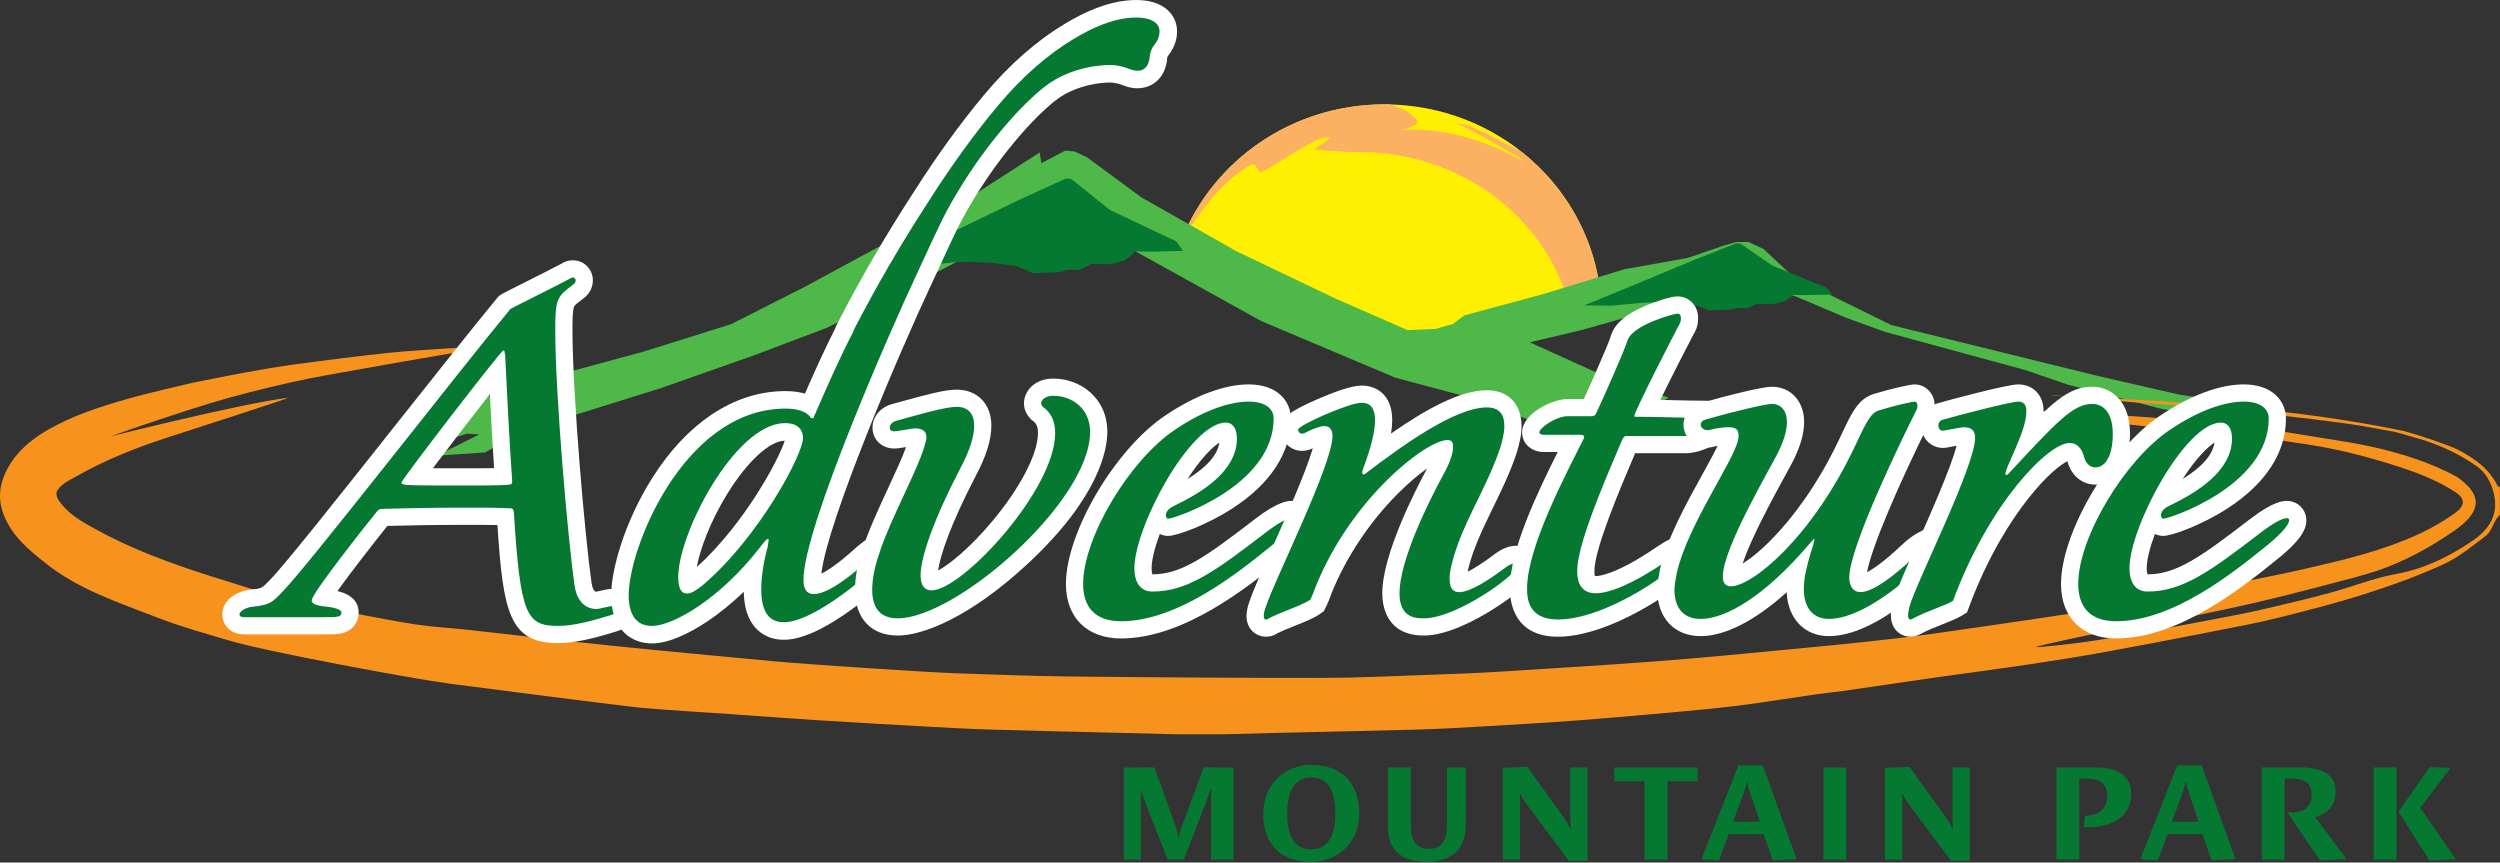 <?xml version="1.0" standalone="no"?>
<!DOCTYPE svg PUBLIC "-//W3C//DTD SVG 1.1//EN" "http://www.w3.org/Graphics/SVG/1.1/DTD/svg11.dtd">
<svg xmlns="http://www.w3.org/2000/svg" xmlns:xlink="http://www.w3.org/1999/xlink" xmlns:serif="http://www.serif.com/" width="2423" height="836" viewBox="0 0 2423 836" version="1.1" xml:space="preserve" style="fill-rule:evenodd;clip-rule:evenodd;stroke-linejoin:round;stroke-miterlimit:2;">
    <rect x="0" y="0" width="2423" height="836" fill="#333333" stroke="none"/>
    <g transform="matrix(4.167,0,0,4.167,-140.206,-199.09)">
        <g transform="matrix(1,0,0,1,33.649,46.92)">
            <path d="M325.19,83.534L348.125,78.356L372.333,69.909C370.061,44.816 348.404,25.134 322.007,25.134C300.548,25.134 282.228,38.144 274.898,56.49L325.19,83.534Z" style="fill:rgb(255,239,0);fill-rule:nonzero;"/>
        </g>
        <g transform="matrix(1,0,0,1,33.649,46.92)">
            <path d="M291.174,39.057C291.194,39.047 292.195,39.133 292.236,39.737C292.245,39.866 293.084,40.996 293.145,40.986C297.898,38.782 305.671,32.597 309.165,32.763C310.084,32.807 305.445,35.624 305.695,35.599C305.695,35.599 311.258,36.237 316.239,36.237C339.77,36.237 359.572,51.38 365.207,72.395L372.325,69.912C371.101,56.402 364.275,44.457 354.096,36.312C354.096,36.312 344.329,30.992 340.815,29.858C340.667,29.81 337.361,29.296 339.211,29.771C341.062,30.245 362.013,42.318 351.642,36.985C337.088,29.502 325.992,31.177 325.992,31.177C325.992,31.177 329.963,30.128 329.646,29.13C329.396,28.343 327.54,26.84 326.836,26.534C325.549,25.976 323.636,25.192 323.574,25.172C323.074,25.011 322.527,25.134 322.007,25.134C300.548,25.134 282.228,38.144 274.898,56.49C277.953,52.312 283.282,43.286 291.174,39.057Z" style="fill:rgb(251,177,97);fill-rule:nonzero;"/>
        </g>
        <g transform="matrix(1,0,0,1,33.649,46.92)">
            <path d="M95.291,99.792L103.533,96.981L105.721,95.45L116.447,91.919C116.447,91.919 118.545,91.457 119.944,91.312C121.344,91.168 129.371,88.154 129.371,88.154C129.371,88.154 148.628,82.936 149.632,82.647C150.636,82.357 170.01,76.276 170.01,76.276L187.081,67.623L225.435,46.868L241.807,36.319L242.223,38.786L247.788,35.881L249.952,36.089L252.882,37.483L265.398,46.72L287.651,59.331L310.596,70.292L327.368,77.64L333.854,77.365L337.921,76.225L340.588,74.214L359.071,69.216L377.801,63.477L392.536,60.851L400.903,57.982L403.849,57.154L406.644,57.125L410.169,58.755L416.336,64.521L426.394,69.83L439.917,76.47L488.103,88.342L507.041,92.68L523.068,95.006L517.31,98.166L502.914,95.999L480.977,90.334L471.272,86.995L438.513,78.077L429.304,74.731L417.366,69.681L410.295,68.804L398.303,68.581L387.495,72.044L368.13,77.557L355.817,80.473L371.858,87.747L388.097,93.36L383.877,95.636L365.326,103.625L354.965,98.269L344.154,93.935L324.53,88.706L293.337,75.528L264.107,59.321L248.582,56.032L223.143,61.431L209.695,68.407L192.344,77.096L175.584,83.427L153.887,91.075L129.576,98.67L119.305,102.485L112.83,106.088L101.56,106.846L111.44,101.921L108.673,101.721L94.499,106.049L95.291,99.792Z" style="fill:rgb(78,184,72);fill-rule:nonzero;"/>
        </g>
        <g transform="matrix(1,0,0,1,33.649,46.92)">
            <path d="M204.907,62.75C205.472,62.627 236.544,47.577 236.544,47.577L247.978,42.34L249.155,42.485L258.137,49.674L273.563,56.996L275.156,59.2L267.721,59.401L264.107,59.321C264.107,59.321 261.659,61.548 261.405,61.518C261.151,61.488 258.592,62.306 258.592,62.306L253.941,62.263L250.934,63.677C250.934,63.677 247.825,63.436 247.489,63.853C247.152,64.27 242.269,64.312 242.269,64.312C242.269,64.312 240.479,64.451 240.115,64.341C239.751,64.23 236.544,62.75 236.544,62.75L230.626,61.975L225.291,61.762C225.291,61.762 222.13,61.892 221.754,61.889C221.378,61.887 212.609,62.873 212.609,62.873L204.907,62.75Z" style="fill:rgb(5,121,49);fill-rule:nonzero;"/>
        </g>
        <g transform="matrix(1,0,0,1,33.649,46.92)">
            <path d="M368.46,71.871C368.924,71.784 394.463,61.139 394.463,61.139L403.861,57.435L404.829,57.537L412.211,62.622L424.89,67.801L426.2,69.36L420.089,69.502L417.118,69.446C417.118,69.446 415.106,71.021 414.897,71C414.689,70.979 412.586,71.556 412.586,71.556L408.763,71.526L406.291,72.527C406.291,72.527 403.736,72.356 403.459,72.651C403.182,72.946 399.169,72.976 399.169,72.976C399.169,72.976 397.698,73.075 397.398,72.996C397.099,72.918 394.463,71.871 394.463,71.871L389.598,71.323L385.213,71.172C385.213,71.172 382.616,71.264 382.307,71.262C381.998,71.261 374.79,71.958 374.79,71.958L368.46,71.871Z" style="fill:rgb(5,121,49);fill-rule:nonzero;"/>
        </g>
        <g transform="matrix(1,0,0,1,33.649,46.92)">
            <path d="M281.683,200.814L281.683,187.058C281.683,186.295 281.683,185.088 281.715,184.389L281.556,184.389C281.429,184.802 281.079,185.978 280.571,187.281L275.329,200.814L271.581,200.814L266.338,187.439C265.958,186.422 265.608,185.533 265.449,184.802L265.322,184.802C265.354,185.088 265.354,185.851 265.354,187.661L265.354,200.814L261.383,200.814L261.383,179.402L268.308,179.338L268.563,179.497L273.232,192.458C273.741,193.825 273.931,194.682 274.059,195.572L274.186,195.572C274.344,194.746 274.662,193.73 275.107,192.522L279.904,179.497L280.158,179.338L286.893,179.402L286.893,200.814L281.683,200.814Z" style="fill:rgb(5,121,49);fill-rule:nonzero;"/>
        </g>
        <g transform="matrix(1,0,0,1,33.649,46.92)">
            <path d="M304.971,181.689C302.367,181.689 299.38,183.214 299.38,190.108C299.38,196.811 302.144,198.4 304.971,198.4C307.798,198.4 310.594,196.747 310.594,190.108C310.594,183.245 307.735,181.689 304.971,181.689ZM304.971,201.322C298.236,201.322 293.821,197.541 293.821,190.108C293.821,183.151 299.031,178.766 304.971,178.766C311.198,178.766 316.154,182.165 316.154,190.108C316.154,196.684 311.23,201.322 304.971,201.322Z" style="fill:rgb(5,121,49);fill-rule:nonzero;"/>
        </g>
        <g transform="matrix(1,0,0,1,33.649,46.92)">
            <path d="M331.753,201.322C325.877,201.322 322.827,198.494 322.827,193.189L322.827,179.369L328.131,179.369L328.131,193.125C328.131,196.017 329.307,198.304 332.261,198.304C335.47,198.304 336.55,196.08 336.55,192.777L336.55,179.369L340.903,179.369L340.903,192.585C340.903,198.304 337.821,201.322 331.753,201.322Z" style="fill:rgb(5,121,49);fill-rule:nonzero;"/>
        </g>
        <g transform="matrix(1,0,0,1,33.649,46.92)">
            <path d="M364.888,201.068L354.818,187.566C354.341,186.899 353.834,186.041 353.674,185.533L353.515,185.533C353.515,185.978 353.547,187.089 353.547,187.915L353.547,200.814L349.544,200.814L349.544,179.465L355.072,179.211L355.326,179.369L363.713,190.997C364.253,191.728 364.984,192.904 365.143,193.571L365.301,193.571C365.301,192.998 365.238,191.601 365.238,190.838L365.238,179.369L369.241,179.369L369.241,201.068L364.888,201.068Z" style="fill:rgb(5,121,49);fill-rule:nonzero;"/>
        </g>
        <g transform="matrix(1,0,0,1,33.649,46.92)">
            <path d="M387.827,182.578L387.827,200.814L382.521,200.814L382.521,182.578L375.468,182.578L375.468,179.369L394.847,179.369L394.847,182.578L387.827,182.578Z" style="fill:rgb(5,121,49);fill-rule:nonzero;"/>
        </g>
        <g transform="matrix(1,0,0,1,33.649,46.92)">
            <path d="M407.239,185.851C406.858,184.739 406.508,183.659 406.414,182.738L406.286,182.738C406.159,183.659 405.682,184.961 405.334,185.914L403.078,191.982L409.304,191.982L407.239,185.851ZM412.481,200.973L412.227,200.814L410.225,194.873L402.092,194.873L399.869,200.814L399.615,200.973L395.739,200.718L404.316,178.893L410.003,178.893L417.881,200.718L412.481,200.973Z" style="fill:rgb(5,121,49);fill-rule:nonzero;"/>
        </g>
        <g transform="matrix(1,0,0,1,33.649,46.92)">
            <rect x="424.109" y="179.369" width="5.306" height="21.445" style="fill:rgb(5,121,49);fill-rule:nonzero;"/>
        </g>
        <g transform="matrix(1,0,0,1,33.649,46.92)">
            <path d="M453.781,201.068L443.711,187.566C443.234,186.899 442.726,186.041 442.567,185.533L442.408,185.533C442.408,185.978 442.44,187.089 442.44,187.915L442.44,200.814L438.437,200.814L438.437,179.465L443.964,179.211L444.218,179.369L452.606,190.997C453.146,191.728 453.877,192.904 454.036,193.571L454.194,193.571C454.194,192.998 454.13,191.601 454.13,190.838L454.13,179.369L458.133,179.369L458.133,201.068L453.781,201.068Z" style="fill:rgb(5,121,49);fill-rule:nonzero;"/>
        </g>
        <g transform="matrix(1,0,0,1,33.649,46.92)">
            <path d="M484.663,193.189L484.917,190.584C487.745,190.648 490.127,189.218 490.127,186.009C490.127,183.087 488.253,181.943 485.584,181.943L483.615,181.943L483.615,200.814L478.309,200.814L478.309,179.369L487.426,179.369C490.667,179.369 495.686,180.196 495.686,185.438C495.686,191.791 489.555,193.538 484.663,193.189Z" style="fill:rgb(5,121,49);fill-rule:nonzero;"/>
        </g>
        <g transform="matrix(1,0,0,1,33.649,46.92)">
            <path d="M509.316,185.851C508.935,184.739 508.586,183.659 508.491,182.738L508.363,182.738C508.236,183.659 507.759,184.961 507.41,185.914L505.155,191.982L511.381,191.982L509.316,185.851ZM514.557,200.973L514.304,200.814L512.302,194.873L504.169,194.873L501.946,200.814L501.692,200.973L497.816,200.718L506.394,178.893L512.081,178.893L519.959,200.718L514.557,200.973Z" style="fill:rgb(5,121,49);fill-rule:nonzero;"/>
        </g>
        <g transform="matrix(1,0,0,1,33.649,46.92)">
            <path d="M539.689,200.973L539.466,200.814L532.001,189.822L532.986,189.822C535.781,189.822 537.687,188.488 537.687,185.724C537.687,182.705 535.654,181.943 532.89,181.943L531.366,181.943L531.366,200.814L526.06,200.814L526.06,179.369L535.336,179.369C539.657,179.369 543.247,180.768 543.247,184.961C543.247,188.455 540.896,190.298 538.482,190.934L545.82,200.718L539.689,200.973Z" style="fill:rgb(5,121,49);fill-rule:nonzero;"/>
        </g>
        <g transform="matrix(1,0,0,1,33.649,46.92)">
            <path d="M565.169,200.973L564.946,200.814L557.861,189.631L565.073,179.369L565.263,179.275L569.965,179.465L562.913,188.742L571.205,200.718L565.169,200.973ZM552.08,200.814L552.08,179.369L557.385,179.369L557.385,200.814L552.08,200.814Z" style="fill:rgb(5,121,49);fill-rule:nonzero;"/>
        </g>
        <g transform="matrix(1,0,0,1,33.649,46.92)">
            <path d="M580.931,113.933C578.982,109.815 575.453,107.424 571.583,105.408C569.759,104.458 562.585,102.092 561.952,101.944C560.774,101.621 559.294,101.104 558.508,100.978C533.349,95.848 508.347,94.35 482.805,93.111C482.775,93.302 477.101,92.644 477.071,92.835C481.393,93.057 491.367,94.023 495.679,94.375C502.936,94.968 510.172,95.208 517.425,95.863C521.267,96.209 525.132,96.913 528.966,97.327C534.705,97.948 540.436,98.639 546.153,99.429C549.717,99.921 553.247,100.656 556.795,101.266C557.52,101.39 564.098,103.341 564.213,103.38C568.425,104.808 572.403,106.705 576.04,109.279C578.216,110.819 579.362,112.994 580.008,115.523C581.299,120.576 578.858,124.097 575.014,126.69C569.602,130.341 563.849,133.188 557.228,134.38C552.014,135.318 547.012,137.374 541.868,138.758C536.539,140.191 531.168,141.478 525.786,142.704C521.748,143.624 517.668,144.369 513.597,145.148C508.878,146.052 504.153,146.933 499.421,147.778C495.338,148.506 491.248,149.187 487.154,149.855C483.947,150.379 474.003,151.547 473.532,151.338C473.841,151.069 487.928,148.005 493.378,147.065C498.295,146.217 503.239,145.496 508.132,144.528C514.491,143.269 520.836,141.924 527.142,140.425C533.964,138.803 540.737,136.971 547.524,135.202C548.559,134.932 552.229,133.859 553.098,133.555C559.372,131.36 565.186,128.207 570.695,124.4C576.378,120.471 578.185,116.569 571.734,111.977C571.54,111.839 571.338,111.707 571.128,111.594C565.494,108.56 559.438,106.629 553.262,105.128C549.134,104.126 544.91,103.497 540.709,102.825C533.535,101.678 526.371,100.392 519.155,99.6C510.288,98.627 501.377,98.036 492.475,97.405C486.329,96.969 480.169,96.717 474.012,96.44C471.899,96.345 469.779,96.425 467.662,96.425C470.575,96.917 473.502,97.164 476.423,97.453C481.461,97.952 497.253,99.878 500.134,100.127C505.542,100.596 510.97,100.862 516.36,101.474C523.175,102.247 529.976,103.187 536.754,104.238C540.725,104.853 544.683,105.661 548.569,106.68C553.086,107.866 557.587,109.189 561.963,110.809C565.127,111.98 568.232,113.487 571.067,115.304C573.47,116.845 573.377,118.533 570.975,120.222C568.495,121.968 565.845,123.54 563.101,124.835C554.43,128.926 545.13,131.098 535.845,133.226C529.465,134.688 523.018,135.865 516.599,137.152C509.764,138.521 502.937,139.929 496.086,141.208C491.537,142.058 486.956,142.744 482.379,143.447C476.08,144.414 469.774,145.354 463.464,146.258C456.111,147.312 448.766,148.443 441.389,149.306C432.323,150.367 423.233,151.231 414.145,152.097C404.519,153.014 394.892,153.944 385.252,154.668C372.955,155.592 360.644,156.35 348.336,157.11C342.969,157.441 337.594,157.639 332.221,157.823C323.887,158.107 315.55,158.529 307.214,158.534C287.675,158.545 268.135,158.406 248.596,158.2C239.773,158.108 230.951,157.74 222.13,157.447C215.799,157.237 187.708,155.385 179.999,154.664C166.997,153.449 153.994,152.241 141.003,150.91C130.188,149.802 119.393,148.51 108.586,147.325C104.573,146.884 100.524,146.693 96.54,146.077C90.133,145.086 70.323,141.295 66.871,140.317C60.938,138.635 55.055,136.77 49.174,134.911C39.859,131.968 30.691,128.626 22.122,123.889C18.887,122.1 15.569,120.263 13.505,116.993C13.231,116.559 12.881,115.586 13.382,114.857C14.493,113.241 16.389,112.419 18.078,111.47C24.671,107.763 31.685,104.969 38.871,102.641C46.564,100.15 67.147,93.52 67.102,93.357C55.844,94.754 25.662,102.388 25.854,102.316C30.66,100.514 43.922,96.146 48.826,94.662C55.018,92.788 61.315,91.222 67.628,89.796C73.251,88.526 78.952,87.596 84.629,86.574C91.193,85.392 97.767,84.26 104.341,83.136C106.708,82.732 109.09,82.416 111.464,82.06C110.569,81.679 106.093,81.752 104.775,81.85C99.957,82.211 95.124,82.426 90.321,82.935C83.202,83.69 76.097,84.592 69,85.543C64.889,86.094 60.797,86.812 56.714,87.552C52.699,88.279 48.707,89.139 44.699,89.91C44.276,89.992 33.887,92.412 30.033,93.522C23.332,95.451 17.006,97.44 10.988,100.917C7.168,103.124 3.819,105.938 1.684,109.956C-0.14,113.391 -0.584,116.802 0.856,120.564C2.735,125.468 6.54,128.61 10.416,131.715C18.271,138.008 27.755,141.069 36.945,144.631C42.293,146.704 47.865,148.218 53.372,149.865C61.799,152.387 96.036,158.755 104.589,159.873C113.003,160.972 145.224,165.128 149.086,165.474C156.051,166.098 163.038,166.469 170.015,166.955C176.813,167.43 183.608,167.956 190.409,168.387C198.78,168.916 207.155,169.388 215.53,169.85C220.411,170.12 225.293,170.397 230.178,170.542C240.448,170.848 250.72,171.068 260.991,171.324C265.102,171.427 269.211,171.532 273.322,171.636L284.949,171.636C288.991,171.528 293.032,171.41 297.074,171.315C308.008,171.058 318.945,170.85 329.878,170.543C334.821,170.404 339.76,170.117 344.698,169.827C352.222,169.386 359.749,168.958 367.264,168.388C375.677,167.749 384.083,166.987 392.486,166.222C396.801,165.829 401.118,165.397 405.413,164.829C411.178,164.065 416.921,163.14 422.678,162.31C424.646,162.027 426.629,161.858 428.597,161.576C435.439,160.592 442.274,159.562 449.118,158.587C456.801,157.493 464.499,156.492 472.175,155.353C478,154.489 483.815,153.554 489.608,152.504C497.937,150.993 506.247,149.376 514.555,147.75C519.624,146.758 524.711,145.822 529.72,144.579C536.523,142.89 543.329,141.15 550.002,139.025C556.137,137.071 562.239,134.881 568.086,132.212C571.731,130.549 574.983,127.938 578.193,125.471C579.335,124.594 579.82,122.878 580.63,121.561C580.851,121.202 581.167,120.903 581.439,120.576L581.439,114.058C581.264,114.019 580.978,114.032 580.931,113.933Z" style="fill:rgb(247,147,29);fill-rule:nonzero;"/>
        </g>
        <g transform="matrix(1,0,0,1,33.649,46.92)">
            <path d="M96.731,111.723C99.305,111.78 102.888,111.78 106.381,111.78C110.544,111.78 114.838,111.78 117.052,111.68C116.513,103.958 116.148,96.671 115.728,88.289L115.668,87.101C110.741,93.263 100.651,106.372 96.731,111.723ZM129.825,148.439C120.36,148.439 118.979,143.22 117.577,121.038C115.19,120.93 111.694,120.93 108.007,120.93C101.428,120.93 93.802,121.07 89.502,121.2C89.34,121.2 89.22,121.201 89.13,121.204C89.12,121.218 88.945,121.43 88.945,121.43C85.511,125.656 77.355,136.139 75.03,139.831C75.309,139.879 75.663,139.93 76.11,139.979C79.619,140.313 81.413,141.439 81.413,143.322C81.413,146.406 78.602,146.406 75.348,146.406L56.782,146.406C54.663,146.406 53.698,145.018 53.698,143.729C53.698,141.664 56.268,140.172 58.649,139.974C61.834,139.643 61.972,139.498 64.275,137.068C67.55,133.792 81.18,116.593 94.362,99.96C103.42,88.531 111.975,77.735 117.17,71.446L117.232,71.371L117.301,71.303C117.585,71.019 117.585,71.019 122.177,68.713C125.327,67.131 129.61,64.979 131.694,63.865C132.33,63.402 132.978,63.402 133.212,63.402C134.714,63.402 135.89,64.578 135.89,66.08C135.89,67.08 135.365,68.06 134.515,68.654C131.147,71.179 131.147,71.2 131.147,77.598C131.147,92.806 134.133,126.539 135.599,136.666C135.963,139.218 137.029,140.509 138.769,140.509C138.893,140.492 139.611,140.328 140.087,140.22C141.302,139.943 141.841,139.831 142.292,139.831C144.173,139.831 145.647,141.067 145.647,142.644C145.647,143.348 145.374,145.063 142.842,145.787C137.023,147.617 132.994,148.439 129.825,148.439Z" style="fill:rgb(5,121,49);fill-rule:nonzero;"/>
        </g>
        <g transform="matrix(1,0,0,1,33.649,46.92)">
            <path d="M100.674,109.77C104.293,104.955 109.756,97.852 113.938,92.513C114.242,98.508 114.536,104.039 114.916,109.74C112.616,109.78 109.463,109.78 106.381,109.78C104.442,109.78 102.476,109.78 100.674,109.77ZM133.213,61.402C132.109,61.402 131.269,61.742 130.658,62.151C128.565,63.265 124.374,65.371 121.28,66.926C116.401,69.376 116.401,69.376 115.89,69.886L115.753,70.023L115.629,70.172C110.42,76.477 101.859,87.28 92.795,98.717C80.261,114.533 66.054,132.459 62.899,135.615L62.86,135.653L62.823,135.692C60.901,137.721 60.892,137.73 58.438,137.985C55.162,138.274 51.699,140.377 51.699,143.728C51.699,146.053 53.445,148.406 56.783,148.406L75.348,148.406C77.22,148.406 78.35,148.406 79.395,148.18C81.836,147.652 83.414,145.745 83.414,143.322C83.414,141.493 82.495,139.274 78.471,138.333C81.607,133.951 87.204,126.774 90.1,123.182C94.463,123.057 101.715,122.929 108.007,122.929C110.827,122.929 113.534,122.929 115.697,122.977C117.023,143.318 118.47,150.438 129.825,150.438C133.198,150.438 137.401,149.592 143.449,147.693C147.343,146.552 147.648,143.543 147.648,142.644C147.648,139.945 145.295,137.831 142.293,137.831C141.605,137.831 140.911,137.981 139.644,138.269C139.35,138.336 138.901,138.438 138.624,138.493C138.115,138.383 137.764,137.676 137.58,136.387C136.119,126.3 133.148,92.729 133.148,77.598C133.148,75.401 133.176,72.989 133.513,72.184C133.67,71.809 134.44,71.21 135.69,70.273C137.07,69.296 137.891,67.739 137.891,66.079C137.891,63.456 135.836,61.402 133.213,61.402ZM106.381,113.78C111.124,113.78 115.732,113.78 117.765,113.644C119.12,113.509 119.12,113.509 119.12,112.56C118.442,103.074 118.036,94.266 117.493,83.561C117.358,82.747 117.358,82.341 117.087,82.341C116.545,82.341 93.372,112.425 93.372,113.102C93.372,113.373 93.643,113.509 94.456,113.644C96.895,113.78 101.638,113.78 106.381,113.78ZM133.213,65.402C133.62,65.402 133.891,65.673 133.891,66.079C133.891,66.35 133.755,66.757 133.349,67.028C129.554,69.874 129.147,70.281 129.147,77.598C129.147,92.776 132.129,126.654 133.62,136.952C134.162,140.747 136.194,142.509 138.769,142.509C139.311,142.509 141.751,141.831 142.293,141.831C143.106,141.831 143.648,142.238 143.648,142.644C143.648,143.186 143.241,143.593 142.293,143.864C137.549,145.354 133.213,146.438 129.825,146.438C122.507,146.438 121.017,144.135 119.526,120.149C119.391,119.2 119.391,119.065 118.171,119.065C115.732,118.929 112.073,118.929 108.007,118.929C101.503,118.929 93.914,119.065 89.442,119.2C88.087,119.2 88.087,119.336 87.409,120.149C85.648,122.317 72.503,138.849 72.503,140.476C72.503,141.289 73.451,141.696 75.89,141.967C78.736,142.238 79.414,142.915 79.414,143.322C79.414,144.406 78.465,144.406 75.348,144.406L56.783,144.406C55.835,144.406 55.699,143.999 55.699,143.728C55.699,143.051 57.19,142.102 58.816,141.967C62.746,141.56 63.288,141.018 65.727,138.443C71.283,132.887 105.839,88.304 118.713,72.72C118.849,72.584 129.283,67.434 132.807,65.537C132.942,65.402 133.078,65.402 133.213,65.402Z" style="fill:white;fill-rule:nonzero;"/>
        </g>
        <g transform="matrix(1,0,0,1,33.649,46.92)">
            <path d="M285.122,101.145C282.766,101.145 278.137,104.963 273.107,113.492C272.333,114.804 271.602,116.141 270.923,117.476C271.216,117.251 271.542,117.047 271.896,116.869C277.78,114.045 285.578,109.541 285.697,102.904C285.696,102.318 285.576,101.145 285.122,101.145ZM260.73,147.355C253.86,147.355 249.921,143.464 249.921,136.681C249.921,125.222 260.967,106.61 272.223,99.107C278.774,94.698 285.235,92.267 290.407,92.267C296.184,92.267 298.234,95.461 298.234,98.197C298.234,115.735 273.372,123.504 271.706,123.504C270.416,123.504 269.378,122.492 269.193,121.13C267.12,125.859 265.846,130.247 265.846,133.023C265.846,136.443 267.445,136.443 268.047,136.443C275.477,136.443 281.754,131.892 293.119,123.17C295.36,121.438 298.454,119.368 300.435,119.368C301.884,119.368 302.977,120.462 302.977,121.91C302.977,123.634 301.04,126.073 297.219,129.159C289.374,135.516 274.765,147.355 260.73,147.355Z" style="fill:rgb(5,121,49);fill-rule:nonzero;"/>
        </g>
        <g transform="matrix(1,0,0,1,33.649,46.92)">
            <path d="M276.205,112.276C279.329,107.43 281.966,104.869 283.617,103.786C283.16,106.697 280.756,109.462 276.205,112.276ZM290.407,90.266C284.841,90.266 277.984,92.819 271.099,97.452C259.409,105.245 247.921,124.682 247.921,136.681C247.921,144.498 252.829,149.354 260.73,149.354C275.474,149.354 290.441,137.225 298.481,130.71C304.239,126.06 304.977,123.564 304.977,121.91C304.977,119.364 302.982,117.368 300.435,117.368C299.673,117.368 297.356,117.368 291.891,121.591C280.585,130.268 274.843,134.443 268.047,134.443L268.038,134.443C267.954,134.219 267.847,133.763 267.847,133.023C267.847,131.122 268.556,128.274 269.758,125.055C270.346,125.344 271.005,125.504 271.707,125.504C273.722,125.504 280.711,122.951 286.653,119.102C295.538,113.347 300.234,106.118 300.234,98.196C300.234,94.249 297.196,90.266 290.407,90.266ZM290.407,94.266C294.066,94.266 296.234,95.757 296.234,98.196C296.234,113.915 273.062,121.504 271.707,121.504C271.3,121.504 271.165,120.962 271.165,120.691C271.165,120.014 271.707,119.2 272.791,118.658C279.566,115.406 287.562,110.527 287.697,102.939C287.697,100.365 286.613,99.145 285.122,99.145C276.856,99.145 263.847,123.401 263.847,133.023C263.847,136.275 265.202,138.443 268.047,138.443C276.178,138.443 282.683,133.7 294.336,124.756C297.318,122.452 299.486,121.368 300.435,121.368C300.841,121.368 300.977,121.639 300.977,121.91C300.977,122.723 299.486,124.756 295.962,127.602C288.104,133.971 274.01,145.354 260.73,145.354C254.496,145.354 251.921,141.831 251.921,136.681C251.921,125.84 262.763,107.817 273.333,100.771C280.379,96.028 286.342,94.266 290.407,94.266Z" style="fill:white;fill-rule:nonzero;"/>
        </g>
        <g transform="matrix(1,0,0,1,33.649,46.92)">
            <path d="M294.471,146.948C293.206,146.948 291.928,146.078 291.928,144.135C291.928,143.234 292.211,142.141 292.457,141.544C293.136,139.368 295.102,134.967 297.581,129.419C301.698,120.201 307.919,106.272 307.919,102.262C307.919,102.141 307.912,102.047 307.903,101.975C307.114,102.076 305.628,102.745 304.919,103.072C304.243,103.491 303.522,103.72 302.873,103.72C301.027,103.72 299.924,102.221 299.924,100.771C299.924,99.708 299.924,98.704 307.396,95.464C309.424,94.584 314.392,92.538 316.695,92.538C318.234,92.538 321.812,93.128 321.812,98.603C321.812,100.657 321.321,103.283 320.347,106.442C329.516,99.697 339.141,93.622 345.831,93.622C349.685,93.622 351.896,95.931 351.896,99.958C351.896,102.106 351.223,104.345 350.862,105.547C349.441,109.889 347.412,114.055 345.45,118.082C343.696,121.682 342.04,125.083 340.803,128.546C339.713,131.693 339.158,134.027 339.158,135.462C339.158,136.107 339.246,136.435 339.3,136.576C339.354,136.579 339.415,136.579 339.461,136.579C340.664,136.579 343.826,135.155 349.093,131.159C350.349,130.26 351.547,129.804 352.606,129.804C354.032,129.804 355.148,130.86 355.148,132.21C355.148,134.869 349.466,138.828 346.08,140.951C342.669,143.089 336.198,146.677 331.195,146.677C327.686,146.677 323.503,145.319 323.503,138.85C323.503,130.006 331.575,114.614 334.049,110.107C335.23,107.983 335.776,106.324 335.925,105.345C331.245,106.698 315.73,118.456 307.846,138.104C307.343,139.49 307.029,140.293 306.559,141.235L306.337,141.679L305.932,141.968C304.712,142.839 302.681,143.651 300.53,144.509C298.913,145.155 297.243,145.821 295.99,146.485C295.353,146.948 294.706,146.948 294.471,146.948Z" style="fill:rgb(5,121,49);fill-rule:nonzero;"/>
        </g>
        <g transform="matrix(1,0,0,1,33.649,46.92)">
            <path d="M316.695,90.537C314.243,90.537 309.852,92.219 306.6,93.629C299.709,96.617 297.924,98.086 297.924,100.771C297.924,103.545 300.098,105.719 302.873,105.719C303.679,105.719 304.534,105.508 305.347,105.115C303.666,110.891 298.675,122.063 295.754,128.603C293.279,134.145 291.309,138.557 290.572,140.873C290.234,141.731 289.928,143.021 289.928,144.135C289.928,147.294 292.214,148.948 294.471,148.948C295.572,148.948 296.41,148.609 297.02,148.203C298.169,147.604 299.745,146.975 301.272,146.366C303.636,145.422 305.679,144.607 307.095,143.595L307.904,143.017L308.348,142.128C308.855,141.114 309.187,140.271 309.726,138.789C313.035,130.57 318.432,122.43 324.931,115.86C327.613,113.149 330.003,111.184 331.929,109.818C329.038,115.164 321.503,129.95 321.503,138.849C321.503,141.804 322.448,148.677 331.195,148.677C336.699,148.677 343.549,144.898 347.142,142.645C357.148,136.373 357.148,133.348 357.148,132.209C357.148,129.739 355.153,127.803 352.606,127.803C351.128,127.803 349.528,128.389 347.977,129.497L347.93,129.531L347.885,129.565C344.785,131.917 342.69,133.168 341.36,133.833C341.563,132.818 341.956,131.33 342.7,129.181C343.886,125.86 345.519,122.507 347.249,118.958C349.24,114.87 351.299,110.642 352.749,106.217L352.764,106.17L352.778,106.122C353.359,104.189 353.896,102.104 353.896,99.958C353.896,94.816 350.806,91.621 345.831,91.621C339.672,91.621 331.766,95.97 323.544,101.685C323.723,100.56 323.812,99.532 323.812,98.603C323.812,92.656 320.136,90.537 316.695,90.537ZM316.695,94.537C318.728,94.537 319.812,95.757 319.812,98.603C319.812,101.041 318.999,104.701 317.101,109.714C316.966,110.121 316.831,110.527 316.831,110.798C316.831,111.069 316.966,111.205 317.101,111.205C317.237,111.205 317.373,111.205 317.508,111.069C326.045,104.565 338.378,95.621 345.831,95.621C349.083,95.621 349.896,97.654 349.896,99.958C349.896,101.719 349.354,103.616 348.947,104.972C346.373,112.831 341.629,120.285 338.919,127.873C337.7,131.396 337.158,133.836 337.158,135.462C337.158,138.578 338.784,138.578 339.461,138.578C341.9,138.578 346.373,135.733 350.302,132.752C351.251,132.074 352.064,131.803 352.606,131.803C352.878,131.803 353.148,131.938 353.148,132.209C353.148,134.378 338.784,144.677 331.195,144.677C329.433,144.677 325.503,144.677 325.503,138.849C325.503,131.396 332.008,117.981 335.802,111.069C337.158,108.63 337.97,106.326 337.97,104.836C337.97,103.887 337.836,103.21 336.616,103.21C331.737,103.21 314.255,116.761 305.99,137.359C305.448,138.849 305.176,139.527 304.77,140.34C302.873,141.696 297.859,143.186 294.878,144.812C294.742,144.948 294.606,144.948 294.471,144.948C294.064,144.948 293.928,144.677 293.928,144.135C293.928,143.457 294.2,142.509 294.336,142.238C296.097,136.41 309.919,109.037 309.919,102.261C309.919,100.771 309.242,99.958 308.022,99.958C307.074,99.958 305.718,100.5 303.957,101.312C303.55,101.583 303.144,101.719 302.873,101.719C302.195,101.719 301.924,101.177 301.924,100.771C301.924,99.822 313.713,94.537 316.695,94.537Z" style="fill:white;fill-rule:nonzero;"/>
        </g>
        <g transform="matrix(1,0,0,1,33.649,46.92)">
            <path d="M362.361,146.948C358.171,146.948 353.178,145.355 353.178,137.766C353.178,128.496 360.801,113.403 365.356,104.385C365.422,104.252 365.489,104.121 365.554,103.991L359.108,103.991C357.084,103.991 356.024,102.712 356.024,101.448C356.024,98.633 361.643,95.655 364.665,95.655L369.661,95.655C371.039,92.735 375.972,81.633 376.568,79.609C378.08,74.317 389.458,71.804 390.141,71.804C391.771,71.804 392.954,73.044 392.954,74.752C392.954,75.411 392.954,76.399 392.13,77.676C391.197,79.407 385.365,90.788 383.02,95.81C384.926,95.836 386.894,95.884 388.818,95.93C391.627,95.998 394.279,96.061 396.645,96.061C400.272,96.061 400.814,97.739 400.814,98.739C400.814,101.648 395.038,104.262 392.309,104.262L378.994,104.262L378.532,105.347C374.669,114.429 368.833,128.154 368.833,133.701C368.833,136.85 370.294,136.85 371.169,136.85C372.315,136.85 376.802,136.338 386.437,129.746C388.451,128.404 389.612,127.771 390.818,127.771C392.19,127.771 393.225,128.805 393.225,130.177C393.225,133.438 384.728,138.675 382.125,140.202C377.829,142.722 369.549,146.948 362.361,146.948Z" style="fill:rgb(5,121,49);fill-rule:nonzero;"/>
        </g>
        <g transform="matrix(1,0,0,1,33.649,46.92)">
            <path d="M390.141,69.804C388.688,69.804 385.021,71.004 382.933,71.871C378.173,73.846 375.461,76.202 374.641,79.074C374.168,80.684 370.254,89.581 368.385,93.654L364.665,93.654C361.116,93.654 354.024,97.024 354.024,101.448C354.024,104.037 356.21,105.99 359.108,105.99L362.307,105.99C357.46,115.649 351.178,128.822 351.178,137.765C351.178,141.128 352.268,148.948 362.361,148.948C370.023,148.948 378.667,144.549 383.136,141.927C386.049,140.219 388.803,138.324 390.89,136.592C394.01,134.002 395.225,132.203 395.225,130.177C395.225,127.706 393.29,125.77 390.818,125.77C388.939,125.77 387.366,126.722 385.347,128.068C375.912,134.524 371.881,134.849 371.169,134.849C371.085,134.849 371.016,134.846 370.961,134.841C370.902,134.642 370.833,134.271 370.833,133.7C370.833,128.588 376.743,114.665 380.317,106.261L392.309,106.261C395.518,106.261 402.814,103.419 402.814,98.738C402.814,97.957 402.517,94.061 396.645,94.061C394.303,94.061 391.663,93.997 388.866,93.93C387.973,93.909 387.071,93.887 386.169,93.867C388.788,88.502 392.89,80.486 393.856,78.69C394.954,76.95 394.954,75.528 394.954,74.752C394.954,71.931 392.885,69.804 390.141,69.804ZM390.141,73.804C390.818,73.804 390.954,74.346 390.954,74.752C390.954,75.294 390.954,75.836 390.412,76.65C389.599,78.14 380.113,96.57 380.113,97.654C380.113,97.654 380.113,97.789 380.249,97.789C385.534,97.789 391.767,98.061 396.645,98.061C398.136,98.061 398.814,98.332 398.814,98.738C398.814,99.958 394.613,102.261 392.309,102.261L378.215,102.261C377.809,102.261 377.538,102.668 377.267,103.21C373.066,113.102 366.833,127.467 366.833,133.7C366.833,136.546 367.917,138.849 371.169,138.849C374.286,138.849 379.841,136.681 387.566,131.396C389.192,130.312 390.141,129.77 390.818,129.77C391.089,129.77 391.225,129.906 391.225,130.177C391.225,132.616 373.879,144.948 362.361,144.948C355.45,144.948 355.178,140.069 355.178,137.765C355.178,128.144 364.123,111.341 368.323,102.939C368.459,102.803 368.459,102.532 368.459,102.532C368.459,102.125 368.188,101.99 367.646,101.99L359.108,101.99C358.43,101.99 358.024,101.719 358.024,101.448C358.024,100.365 361.954,97.654 364.665,97.654L370.356,97.654C370.762,97.654 371.169,97.383 371.44,96.57C372.66,93.995 377.809,82.476 378.487,80.173C379.571,76.378 389.463,73.804 390.141,73.804Z" style="fill:white;fill-rule:nonzero;"/>
        </g>
        <g transform="matrix(1,0,0,1,33.649,46.92)">
            <path d="M425.374,146.813C420.619,146.813 417.546,143.314 417.546,137.902C417.546,136.388 417.734,134.931 418.044,133.437C409.776,141.989 401.748,146.813 395.561,146.813C390.566,146.813 387.462,143.45 387.462,138.037C387.462,136.885 387.701,135.585 387.953,134.209L388.037,133.75C389.557,126.901 394.055,118.766 397.67,112.229C399.891,108.212 401.99,104.417 402.264,102.863L402.29,102.72L402.336,102.581C402.361,102.505 402.367,102.364 402.369,102.238C402.287,102.233 402.186,102.229 402.065,102.229C400.852,102.229 399.513,102.429 397.973,102.839L397.719,102.906L397.051,102.906C395.192,102.906 393.561,101.402 393.561,99.687C393.561,98.189 394.644,96.877 396.151,96.528C402.98,94.544 410.418,92.809 412.093,92.809C415.397,92.809 417.617,95.301 417.617,99.01C417.617,101.192 416.932,103.689 415.525,106.645C415.138,107.449 414.399,108.798 413.377,110.667C409.915,116.992 402.711,130.152 402.711,134.92C402.711,135.043 402.716,135.142 402.724,135.221C406.291,135.006 419.594,125.209 429.796,103.446C432.504,97.625 433.712,95.227 436.44,94.388C440.503,93.156 444.546,92.267 445.294,92.267C446.77,92.267 447.971,93.529 447.971,95.08C447.971,95.585 447.971,96.417 447.446,97.283C440.364,111.454 432.117,129.851 432.117,135.191C432.117,135.423 432.144,136.579 432.691,136.579C433.409,136.579 436.319,136.042 443.651,129.129C445.742,127.035 448.445,125.602 449.63,125.602C450.904,125.602 451.902,126.66 451.902,128.009C451.902,132.288 435.455,146.813 425.374,146.813Z" style="fill:rgb(5,121,49);fill-rule:nonzero;"/>
        </g>
        <g transform="matrix(1,0,0,1,33.649,46.92)">
            <path d="M434.146,135.511M445.294,90.266C444.168,90.266 439.674,91.317 435.868,92.471C432.167,93.61 430.679,96.805 427.981,102.607C422.609,114.067 416.635,121.533 412.571,125.777C409.52,128.963 407.06,130.855 405.331,131.934C407.196,126.123 412.776,115.93 415.13,111.627C416.169,109.732 416.918,108.363 417.324,107.52C418.87,104.275 419.617,101.496 419.617,99.009C419.617,94.181 416.523,90.808 412.093,90.808C409.981,90.808 401.937,92.767 395.641,94.594C393.264,95.172 391.561,97.28 391.561,99.687C391.561,102.516 394.076,104.906 397.051,104.906L397.982,104.906L398.488,104.771C398.836,104.679 399.174,104.597 399.503,104.528C398.621,106.379 397.168,109.006 395.92,111.261C392.244,117.91 387.668,126.185 386.1,133.239L386.084,133.316L386.069,133.393L385.986,133.848C385.717,135.316 385.462,136.702 385.462,138.036C385.462,144.583 389.426,148.812 395.561,148.812C401.253,148.812 408.263,145.183 415.562,138.607C415.837,144.742 419.711,148.812 425.374,148.812C431.883,148.812 438.978,144.27 443.783,140.459C446.248,138.504 448.598,136.336 450.401,134.355C453.478,130.972 453.902,129.306 453.902,128.009C453.902,125.537 452.026,123.602 449.63,123.602C447.74,123.602 444.639,125.327 442.24,127.71C438.237,131.48 435.696,133.184 434.247,133.951C435.18,128.636 441.064,114.534 449.202,98.242C449.971,96.929 449.971,95.694 449.971,95.079C449.971,92.426 447.874,90.266 445.294,90.266ZM445.294,94.266C445.701,94.266 445.971,94.673 445.971,95.079C445.971,95.486 445.971,95.892 445.701,96.299C442.991,101.719 430.117,127.873 430.117,135.191C430.117,137.223 431.065,138.578 432.691,138.578C435.538,138.578 440.28,135.055 445.023,130.583C447.191,128.415 449.36,127.602 449.63,127.602C449.766,127.602 449.902,127.738 449.902,128.009C449.902,130.448 435.13,144.812 425.374,144.812C421.85,144.812 419.546,142.373 419.546,137.901C419.546,135.191 420.224,132.616 421.172,129.364C421.308,128.957 422.122,126.654 421.986,126.111L420.63,127.602C410.467,139.527 401.388,144.812 395.561,144.812C391.766,144.812 389.462,142.509 389.462,138.036C389.462,136.952 389.734,135.597 390.004,134.107C392.444,123.13 403.42,107.817 404.234,103.21C404.369,102.803 404.369,102.396 404.369,102.125C404.369,100.636 403.556,100.229 402.065,100.229C400.981,100.229 399.491,100.365 397.458,100.906L397.051,100.906C396.239,100.906 395.561,100.229 395.561,99.687C395.561,99.145 395.967,98.603 396.645,98.467C404.098,96.299 410.874,94.808 412.093,94.808C414.397,94.808 415.617,96.57 415.617,99.009C415.617,100.771 415.075,102.939 413.719,105.785C411.958,109.443 400.711,128.28 400.711,134.92C400.711,136.41 401.253,137.223 402.608,137.223C407.486,137.223 421.444,125.976 431.607,104.294C434.318,98.467 435.266,96.841 437.028,96.299C441.5,94.944 445.023,94.266 445.294,94.266Z" style="fill:white;fill-rule:nonzero;"/>
        </g>
        <g transform="matrix(1,0,0,1,33.649,46.92)">
            <path d="M444.343,146.948C443.119,146.948 441.801,146.026 441.801,144C441.801,143.042 442.064,141.92 442.285,141.147C442.904,138.979 444.942,134.409 447.523,128.624C451.45,119.818 457.385,106.512 457.385,102.668C457.385,102.483 457.368,102.367 457.353,102.303C457.26,102.274 457.055,102.229 456.674,102.229C456.336,102.251 454.64,102.577 453.825,102.734C452.428,103.003 452.21,103.042 451.932,103.042C450.174,103.042 448.848,101.658 448.848,99.823C448.848,98.223 449.906,96.885 451.434,96.529C454.093,95.748 467.282,92.267 469.413,92.267C471.78,92.267 473.31,93.903 473.31,96.435C473.31,98.464 472.787,100.486 471.742,103.201C479.005,95.543 482.299,92.809 486.624,92.809C488.416,92.809 489.992,93.483 491.181,94.759C492.891,96.593 493.625,99.438 493.361,103.214C492.999,109.383 489.943,111.579 487.436,111.579C485.232,111.579 483.455,110.08 482.796,107.666C482.351,105.888 481.616,105.888 481.338,105.888C477.842,105.888 464.671,118.3 456.11,141.309L455.871,141.954L455.285,142.314C454.286,142.93 452.764,143.532 451.003,144.229C449.321,144.895 447.415,145.65 445.979,146.433C445.441,146.703 444.951,146.948 444.343,146.948Z" style="fill:rgb(5,121,49);fill-rule:nonzero;"/>
        </g>
        <g transform="matrix(1,0,0,1,33.649,46.92)">
            <path d="M469.413,90.266C466.78,90.266 453.169,93.944 450.926,94.594C448.514,95.18 446.848,97.298 446.848,99.822C446.848,102.749 449.082,105.041 451.932,105.041C452.419,105.041 452.726,104.982 454.204,104.698C454.435,104.653 454.746,104.594 455.075,104.531C453.767,109.714 448.634,121.222 445.697,127.808C442.797,134.309 440.988,138.404 440.362,140.597C439.99,141.9 439.801,143.045 439.801,143.999C439.801,147.248 442.086,148.948 444.343,148.948C445.423,148.948 446.225,148.547 446.81,148.254L446.875,148.222L446.937,148.188C448.265,147.464 450.111,146.733 451.74,146.088C453.588,145.356 455.185,144.724 456.334,144.017L457.505,143.296L457.985,142.006C462.513,129.837 467.996,121.55 471.796,116.741C475.98,111.448 479.306,108.897 480.85,108.125L480.856,108.151L480.867,108.191C481.773,111.514 484.29,113.579 487.436,113.579C490.813,113.579 494.915,110.889 495.359,103.308C495.661,99.001 494.748,95.65 492.644,93.394C491.088,91.727 488.951,90.808 486.624,90.808C482.827,90.808 479.771,92.551 475.306,96.763C475.309,96.654 475.31,96.544 475.31,96.434C475.31,92.803 472.885,90.266 469.413,90.266ZM469.413,94.266C470.362,94.266 471.31,94.673 471.31,96.434C471.31,99.416 469.956,102.532 466.974,109.308C466.703,110.121 466.432,110.663 466.432,111.069C466.432,111.205 466.567,111.341 466.703,111.341C466.838,111.341 466.974,111.205 467.245,110.934C478.357,99.009 482.151,94.808 486.624,94.808C489.469,94.808 491.773,97.247 491.366,103.074C491.095,107.681 489.198,109.579 487.436,109.579C486.082,109.579 485.132,108.63 484.726,107.139C484.184,104.972 482.964,103.887 481.338,103.887C476.595,103.887 462.909,117.303 454.236,140.611C452.474,141.696 448.002,143.051 445.021,144.677C444.75,144.812 444.479,144.948 444.343,144.948C443.937,144.948 443.801,144.541 443.801,143.999C443.801,143.457 443.937,142.644 444.208,141.696C445.834,136.004 459.385,109.308 459.385,102.668C459.385,100.906 458.436,100.229 456.674,100.229C455.998,100.229 452.203,101.041 451.932,101.041C451.119,101.041 450.848,100.365 450.848,99.822C450.848,99.145 451.254,98.603 451.932,98.467C455.59,97.383 467.787,94.266 469.413,94.266Z" style="fill:white;fill-rule:nonzero;"/>
        </g>
        <g transform="matrix(1,0,0,1,33.649,46.92)">
            <path d="M516.572,101.145C514.215,101.145 509.586,104.963 504.556,113.492C503.783,114.804 503.051,116.141 502.372,117.477C502.666,117.251 502.992,117.047 503.345,116.869C509.23,114.045 517.028,109.541 517.146,102.904C517.146,102.318 517.026,101.145 516.572,101.145ZM492.179,147.355C485.31,147.355 481.371,143.464 481.371,136.681C481.371,125.222 492.418,106.61 503.672,99.107C510.224,94.698 516.684,92.267 521.857,92.267C527.633,92.267 529.683,95.461 529.683,98.197C529.683,115.735 504.822,123.504 503.156,123.504C501.865,123.504 500.828,122.492 500.643,121.129C498.569,125.859 497.295,130.247 497.295,133.023C497.295,136.443 498.895,136.443 499.497,136.443C506.926,136.443 513.203,131.892 524.569,123.17C526.81,121.438 529.904,119.368 531.884,119.368C533.334,119.368 534.426,120.462 534.426,121.91C534.426,123.635 532.49,126.073 528.669,129.159C520.823,135.516 506.215,147.355 492.179,147.355Z" style="fill:rgb(5,121,49);fill-rule:nonzero;"/>
        </g>
        <g transform="matrix(1,0,0,1,33.649,46.92)">
            <path d="M507.655,112.276C510.779,107.431 513.416,104.869 515.067,103.786C514.609,106.697 512.205,109.462 507.655,112.276ZM521.857,90.266C516.292,90.266 509.434,92.819 502.548,97.452C490.859,105.245 479.371,124.681 479.371,136.681C479.371,144.498 484.279,149.354 492.179,149.354C506.924,149.354 521.891,137.225 529.931,130.71C535.688,126.06 536.426,123.565 536.426,121.91C536.426,119.364 534.431,117.368 531.884,117.368C531.124,117.368 528.806,117.368 523.341,121.591C512.034,130.268 506.293,134.443 499.497,134.443L499.487,134.443C499.403,134.219 499.295,133.763 499.295,133.023C499.295,131.122 500.005,128.274 501.208,125.055C501.795,125.344 502.455,125.504 503.156,125.504C505.171,125.504 512.162,122.951 518.103,119.102C526.987,113.347 531.683,106.118 531.683,98.196C531.683,94.249 528.645,90.266 521.857,90.266ZM521.857,94.266C525.515,94.266 527.683,95.757 527.683,98.196C527.683,113.915 504.511,121.504 503.156,121.504C502.75,121.504 502.614,120.962 502.614,120.691C502.614,120.014 503.156,119.2 504.24,118.658C511.015,115.406 519.01,110.527 519.146,102.939C519.146,100.365 518.062,99.145 516.572,99.145C508.305,99.145 495.295,123.401 495.295,133.023C495.295,136.275 496.651,138.443 499.497,138.443C507.628,138.443 514.132,133.7 525.787,124.756C528.768,122.452 530.936,121.368 531.884,121.368C532.292,121.368 532.426,121.639 532.426,121.91C532.426,122.723 530.936,124.756 527.413,127.602C519.552,133.971 505.46,145.354 492.179,145.354C485.946,145.354 483.371,141.831 483.371,136.681C483.371,125.84 494.211,107.817 504.782,100.771C511.829,96.028 517.792,94.266 521.857,94.266Z" style="fill:white;fill-rule:nonzero;"/>
        </g>
        <g transform="matrix(1,0,0,1,33.649,46.92)">
            <path d="M182.397,101.317C172.789,101.583 159.514,125.433 159.79,135.383C159.811,136.166 159.908,136.601 159.98,136.822C160.373,136.687 161.08,136.221 162.105,135.43C175.125,124.406 184.75,105.547 184.732,102.731C184.715,102.135 184.692,101.314 182.601,101.314L182.397,101.317ZM151.61,148.475C149.452,148.475 144.409,147.625 144.19,139.743C144.029,133.975 147.191,122.914 153.544,112.934C163.335,97.556 174.379,94.077 181.92,93.868C182.152,93.863 182.407,93.857 182.679,93.857C185.024,93.857 186.877,94.252 188.279,95.055C190.919,89.023 193.641,82.868 196.442,77.473L196.432,77.321L196.693,76.813C201.95,66.604 207.879,56.408 214.317,46.51C219.632,38.157 225.115,30.594 230.601,24.05C236.217,17.351 242.281,12.018 248.624,8.198C253.59,5.184 258.14,3.439 262.145,3.014C262.869,2.938 263.568,2.898 264.223,2.898C265.467,2.898 266.596,3.039 267.581,3.317C270.987,4.277 271.595,6.65 271.698,7.626C271.882,9.359 271.307,11.063 269.99,12.691C269.66,13.1 269.45,13.791 269.384,14.689L269.376,14.794L269.353,14.959C268.908,17.478 267.346,19.087 265.164,19.318C264.961,19.34 264.756,19.351 264.551,19.351C263.823,19.351 263.091,19.215 262.376,18.947C261.965,18.793 261.45,18.618 260.838,18.418C260.376,18.271 259.747,18.144 259.03,18.057C258.792,18.029 258.493,18.014 258.146,18.014C257.506,18.014 256.713,18.064 255.792,18.161C253.669,18.386 251.543,18.901 249.475,19.69C247.46,20.458 245.638,21.49 244.059,22.759C240.561,25.569 236.788,29.508 232.845,34.464C228.867,39.464 225.258,44.913 222.119,50.66C220.814,53.029 218.122,58.878 216.34,62.748C215.709,64.119 215.169,65.294 214.8,66.077C208.065,80.369 188.622,125.309 188.917,135.927C188.936,136.614 189.059,136.903 189.103,136.986C189.106,136.986 189.11,136.985 189.115,136.985C189.144,136.985 189.204,136.992 189.292,136.992C190.885,136.948 194.497,135.126 200.019,130.142C201.263,129.024 204.381,126.42 206.517,126.36L206.689,126.356C208.004,126.356 208.987,127.299 209.024,128.597C209.13,132.434 190.917,147.388 182.6,147.618L182.335,147.622C179.7,147.622 175.248,146.453 175.031,138.615C174.982,136.881 175.11,135.002 175.412,132.993C166.693,142.898 157.103,148.328 151.886,148.472L151.61,148.475Z" style="fill:rgb(5,121,49);fill-rule:nonzero;"/>
        </g>
        <g transform="matrix(1,0,0,1,33.649,46.92)">
            <path d="M162.067,132.751C162.804,128.619 165.196,122.169 169.102,115.805C173.683,108.339 178.924,103.451 182.454,103.353L182.519,103.352C181.194,107.651 173.166,122.722 162.067,132.751ZM264.223,0.862C263.497,0.862 262.725,0.904 261.93,0.989C257.627,1.445 252.793,3.285 247.561,6.459C241.036,10.389 234.801,15.87 229.04,22.741C223.496,29.355 217.96,36.99 212.587,45.433C206.136,55.352 200.171,65.607 194.881,75.88L194.357,76.898L194.369,77.049C191.914,81.825 189.531,87.136 187.211,92.416C185.893,92.019 184.38,91.82 182.68,91.82C182.387,91.82 182.112,91.825 181.861,91.832C170.506,92.147 159.839,99.253 151.825,111.841C145.252,122.166 141.984,133.722 142.153,139.799C142.373,147.699 147.182,150.513 151.61,150.513C151.72,150.513 151.831,150.512 151.943,150.509C155.335,150.414 159.915,148.52 164.84,145.175C167.031,143.687 169.872,141.508 172.99,138.491C172.991,138.552 172.992,138.612 172.994,138.672C173.082,141.839 173.781,144.286 175.13,146.152C176.288,147.752 178.478,149.66 182.336,149.66C182.441,149.66 182.546,149.659 182.654,149.656C188.147,149.503 195.268,144.847 200.274,140.967C211.171,132.524 211.091,129.631 211.061,128.543C210.993,126.135 209.114,124.319 206.689,124.319C206.621,124.319 206.547,124.321 206.467,124.323C203.886,124.395 200.797,126.702 198.659,128.624C194.941,131.98 192.494,133.559 191.035,134.3C192.371,122.226 209.33,82.466 216.643,66.945C217.013,66.159 217.555,64.981 218.189,63.606C219.958,59.76 222.632,53.949 223.899,51.651C226.99,45.991 230.534,40.64 234.44,35.732C238.289,30.893 241.955,27.063 245.335,24.347C246.748,23.212 248.384,22.286 250.199,21.594C252.105,20.867 254.058,20.394 256.006,20.187C256.859,20.097 257.579,20.052 258.148,20.052C258.497,20.052 258.698,20.069 258.786,20.08C259.571,20.176 260.023,20.297 260.224,20.362C260.858,20.569 261.321,20.728 261.667,20.856C262.605,21.208 263.578,21.388 264.551,21.388C264.827,21.388 265.105,21.373 265.378,21.345C267.801,21.088 270.641,19.383 271.35,15.368L271.361,15.303L271.396,15.103L271.411,14.902L271.416,14.841C271.465,14.175 271.599,13.939 271.601,13.937C273.654,11.402 273.891,8.985 273.725,7.41C273.418,4.52 271.329,2.257 268.135,1.356C266.969,1.028 265.653,0.862 264.223,0.862ZM159.813,138.901C159.835,138.901 159.857,138.901 159.88,138.9C160.827,138.873 161.891,138.167 163.349,137.044C176.579,125.844 186.869,106.331 186.768,102.678C186.721,100.964 185.774,99.277 182.601,99.277C182.516,99.277 182.429,99.278 182.34,99.281C170.84,99.599 157.472,125.291 157.753,135.439C157.819,137.833 158.503,138.901 159.813,138.901ZM264.223,4.936C265.282,4.936 266.221,5.05 267.028,5.277C269.049,5.848 269.582,6.986 269.672,7.84C269.797,9.016 269.371,10.217 268.406,11.409C267.805,12.154 267.45,13.207 267.352,14.539L267.348,14.6L267.337,14.66C266.964,16.77 265.681,17.215 264.949,17.293C264.817,17.306 264.685,17.314 264.551,17.314C264.068,17.314 263.578,17.221 263.092,17.039C262.657,16.876 262.114,16.692 261.47,16.482C260.871,16.289 260.131,16.139 259.275,16.034C258.954,15.996 258.578,15.976 258.148,15.976C257.435,15.976 256.575,16.03 255.577,16.136C253.279,16.379 250.981,16.934 248.748,17.787C246.535,18.63 244.528,19.769 242.783,21.171C239.168,24.075 235.288,28.121 231.251,33.195C227.2,38.286 223.526,43.833 220.331,49.684C218.542,52.93 214.409,62.125 212.957,65.209C208.037,75.65 186.549,124.078 186.88,135.984C186.946,138.352 187.99,139.03 189.293,139.03C189.329,139.03 189.365,139.029 189.402,139.028C191.837,138.96 195.968,136.543 201.384,131.655C204.026,129.279 205.898,128.415 206.574,128.396C206.616,128.395 206.654,128.394 206.689,128.394C206.883,128.394 206.981,128.426 206.988,128.656C207.04,130.55 190.526,145.36 182.543,145.583C182.473,145.584 182.404,145.585 182.336,145.585C178.825,145.585 177.192,143.071 177.067,138.558C176.988,135.716 177.432,132.184 178.537,128.092C178.653,127.41 178.77,126.729 178.762,126.46C178.755,126.215 178.755,126.192 178.655,126.192L178.619,126.192C178.349,126.201 177.823,126.757 176.778,128.139C167.367,140.317 156.565,146.304 151.83,146.435C151.755,146.437 151.682,146.438 151.61,146.438C147.847,146.438 146.337,143.667 146.226,139.686C145.929,128.996 158.704,96.551 181.977,95.906C182.192,95.899 182.428,95.895 182.68,95.895C184.476,95.895 187.04,96.132 188.392,97.758C188.532,98.022 188.802,98.15 188.94,98.15L188.944,98.15C189.079,98.145 189.215,98.142 189.211,98.007C192.253,91.057 195.323,83.986 198.516,77.904L198.504,77.746C203.732,67.594 209.629,57.455 216.025,47.621C221.302,39.327 226.732,31.837 232.163,25.359C237.633,18.833 243.526,13.646 249.674,9.943C254.39,7.082 258.657,5.433 262.36,5.041C263.016,4.971 263.637,4.936 264.223,4.936Z" style="fill:white;fill-rule:nonzero;"/>
        </g>
        <g transform="matrix(1,0,0,1,33.649,46.92)">
            <path d="M208.827,146.677C203.767,146.677 200.865,143.527 200.865,138.037C200.865,135.448 201.386,132.625 202.458,129.409C203.817,125.058 206.157,120.023 208.42,115.155C210.642,110.376 212.739,105.864 213.381,103.038L213.403,102.942L213.435,102.847C213.466,102.754 213.467,102.735 213.467,102.56C213.338,102.531 213.116,102.5 212.757,102.5C212.533,102.512 211.555,102.677 210.908,102.787C209.482,103.029 208.579,103.177 208.014,103.177C205.989,103.177 204.93,101.763 204.93,100.365C204.93,98.744 206.112,97.318 207.871,96.815L209.906,96.252C215.027,94.83 219.865,93.486 222.514,93.486C226.255,93.486 228.58,95.914 228.58,99.823C228.58,102.775 227.483,106.273 225.229,110.518C218.509,123.385 216.112,131.422 216.112,134.649C216.112,136.172 216.444,136.172 216.687,136.172C222.241,136.172 243.416,114.093 243.416,101.584C243.416,99.511 242.79,98.127 241.387,97.098L241.264,97.009L241.156,96.9C240.336,96.08 240.164,95.236 240.164,94.673C240.164,92.849 241.862,90.911 245.009,90.911C250.117,90.911 255.546,94.556 255.546,101.313C255.546,109.208 248.849,120.141 237.629,130.559C229.622,137.993 217.274,146.677 208.827,146.677Z" style="fill:rgb(5,121,49);fill-rule:nonzero;"/>
        </g>
        <g transform="matrix(1,0,0,1,33.649,46.92)">
            <path d="M245.01,88.911C240.563,88.911 238.164,91.88 238.164,94.673C238.164,95.614 238.438,97.01 239.742,98.314L239.958,98.531L240.205,98.711C240.953,99.26 241.416,99.931 241.416,101.583C241.416,106.358 237.394,114.159 230.919,121.942C225.542,128.404 220.741,132.166 218.196,133.557C218.663,130.065 221.148,122.652 227.008,111.43C229.407,106.915 230.58,103.11 230.58,99.822C230.58,94.836 227.339,91.486 222.515,91.486C219.79,91.486 215.731,92.558 209.371,94.325C208.697,94.512 208.024,94.699 207.36,94.881C204.695,95.643 202.931,97.842 202.931,100.365C202.931,103.108 205.116,105.177 208.015,105.177C208.66,105.177 209.464,105.058 210.74,104.844C209.789,107.466 208.178,110.932 206.607,114.311C204.323,119.226 201.961,124.308 200.548,128.813C199.416,132.221 198.865,135.239 198.865,138.036C198.865,144.699 202.589,148.677 208.828,148.677C214.74,148.677 225.768,144.302 238.991,132.024C255.739,116.472 257.547,105.366 257.547,101.312C257.547,93.258 251.087,88.911 245.01,88.911ZM245.01,92.911C249.211,92.911 253.547,95.757 253.547,101.312C253.547,117.574 222.379,144.677 208.828,144.677C205.033,144.677 202.865,142.644 202.865,138.036C202.865,135.868 203.272,133.294 204.356,130.041C207.066,121.368 213.977,109.443 215.332,103.481C215.468,103.074 215.468,102.803 215.468,102.532C215.468,100.906 214.248,100.5 212.757,100.5C212.08,100.5 208.828,101.177 208.015,101.177C207.202,101.177 206.931,100.771 206.931,100.365C206.931,99.687 207.473,99.009 208.421,98.738C213.842,97.247 219.804,95.486 222.515,95.486C225.089,95.486 226.58,96.976 226.58,99.822C226.58,102.125 225.767,105.243 223.463,109.579C217.094,121.775 214.113,130.583 214.113,134.649C214.113,137.088 215.061,138.172 216.688,138.172C223.734,138.172 245.416,114.864 245.416,101.583C245.416,99.009 244.603,96.976 242.57,95.486C242.299,95.215 242.164,94.944 242.164,94.673C242.164,93.86 243.112,92.911 245.01,92.911Z" style="fill:white;fill-rule:nonzero;"/>
        </g>
    </g>
</svg>